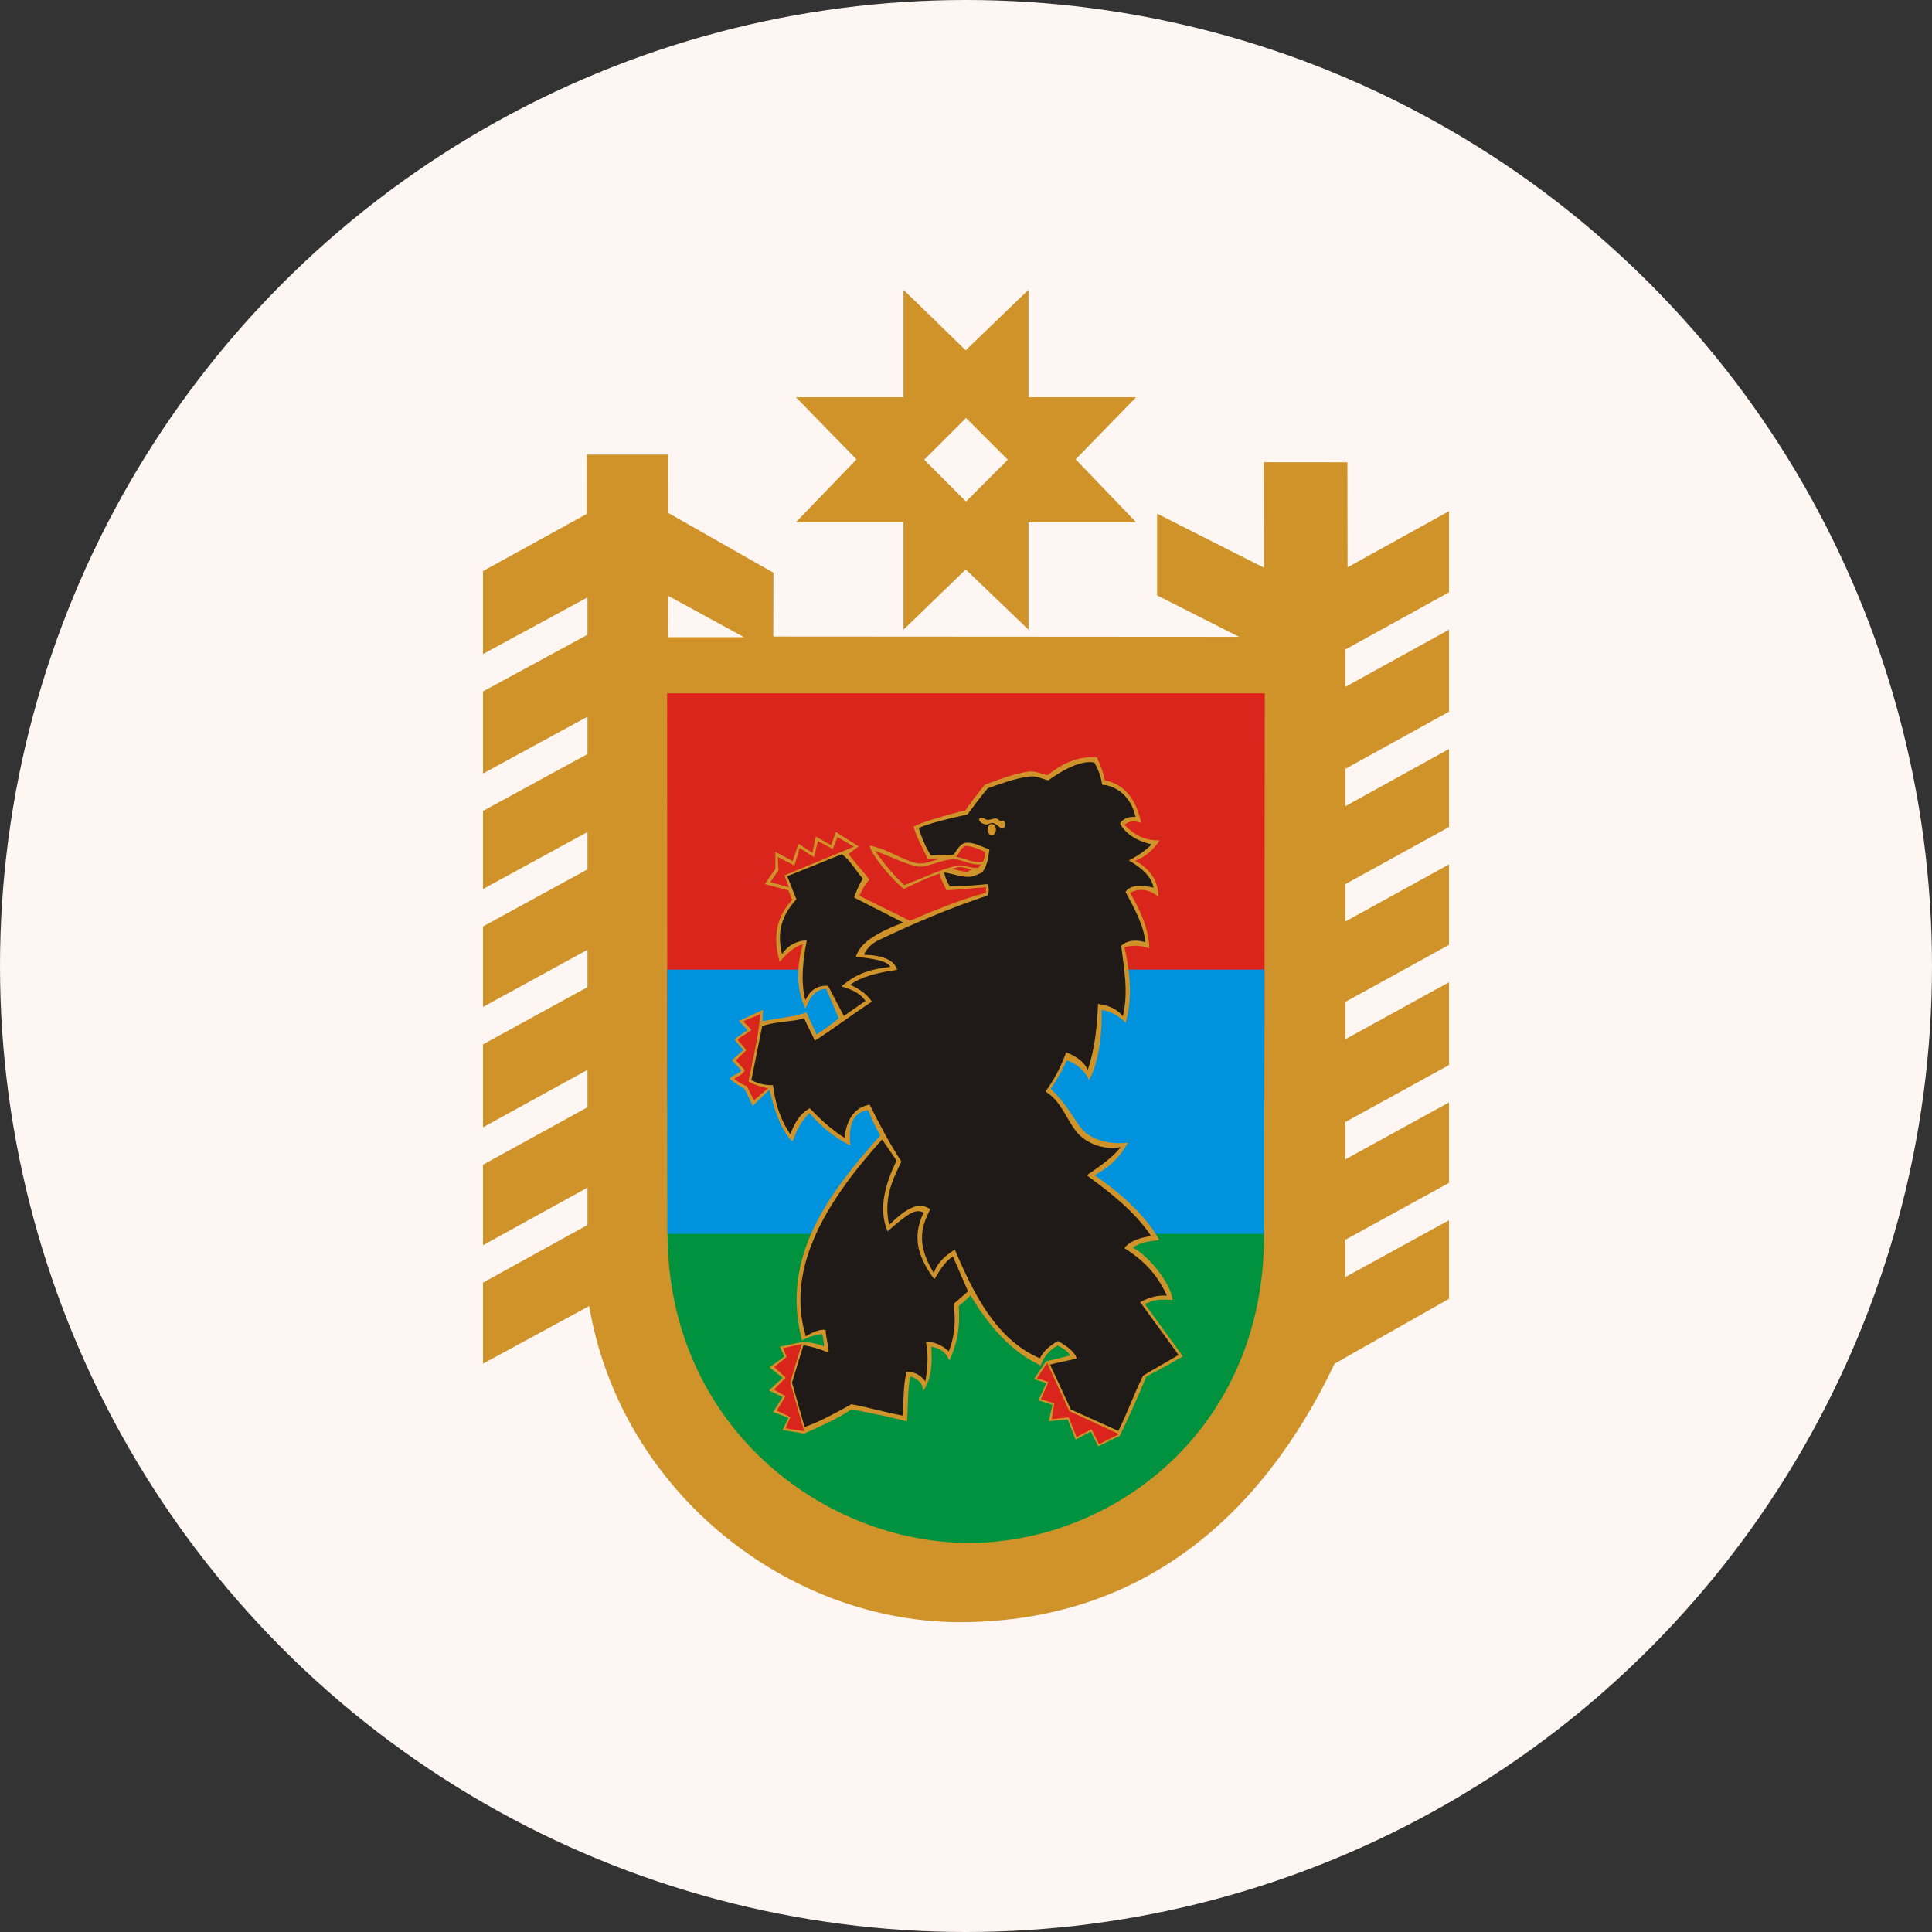 <?xml version="1.0" encoding="UTF-8"?> <svg xmlns="http://www.w3.org/2000/svg" width="80" height="80" viewBox="0 0 80 80" fill="none"><rect x="0" y="0" width="80" height="80" fill="#333333" stroke="none"/><circle cx="40" cy="40" r="40" fill="#FDF6F2"></circle><g clip-path="url(#clip0_899_2036)"><path fill-rule="evenodd" clip-rule="evenodd" d="M24.3 18.825L27.66 18.825L27.657 21.232L32.026 23.715L32.021 26.358L51.308 26.37L47.913 24.652V21.269L52.341 23.509L52.334 19.139L55.793 19.142L55.8 23.491L60 21.167V24.526L55.712 26.893V28.441L60 26.075V29.468L55.712 31.833V33.38L60 31.016V34.246L55.712 36.608V38.156L60 35.794V39.124L55.712 41.484V43.031L60 40.672V44.101L55.712 46.458V48.006L60 45.649V48.979L55.711 51.334V52.881L60 50.527V53.78L55.263 56.467C52.216 62.867 47.227 67.09 39.93 67.17C32.634 67.251 25.692 61.751 24.397 54.079L20 56.467V53.111L24.327 50.724V49.176L20 51.561V48.228L24.327 45.849V44.301L20 46.678V43.245L24.327 40.874V39.327L20 41.695V38.363L24.327 35.999V34.451L20 36.812V33.579L24.327 31.223V29.676L20 32.029V28.632L24.327 26.284V24.736L20 27.082V23.646L24.298 21.279L24.3 18.825ZM37.412 11.999L39.987 14.505L42.589 11.999V16.45H47.043L44.54 19.02L47.043 21.623H42.589V26.074L39.989 23.579L37.412 26.074V21.623H32.958L35.466 19.023L32.958 16.45H37.412V11.999ZM38.27 19.037L40 17.308L41.731 19.037L40 20.766L38.27 19.037ZM27.668 24.67L27.661 26.386H30.812L27.668 24.67Z" fill="#CF9329"></path><path fill-rule="evenodd" clip-rule="evenodd" d="M52.371 28.708L52.356 45.611H27.632L27.625 28.708H52.371Z" fill="#DA251D"></path><path fill-rule="evenodd" clip-rule="evenodd" d="M52.342 51.059L52.342 51.173C52.331 59.285 46.008 63.916 40.066 63.888C34.125 63.859 27.649 59.097 27.641 51.059L27.637 45.602L52.349 45.62L52.342 51.059Z" fill="#00923F"></path><path fill-rule="evenodd" clip-rule="evenodd" d="M52.357 40.15L52.342 51.092H27.641C27.641 51.079 27.64 51.066 27.64 51.054L27.633 40.15H52.357Z" fill="#0093DD"></path><path fill-rule="evenodd" clip-rule="evenodd" d="M37.832 34.224C37.933 34.657 38.242 35.178 38.43 35.587C38.772 35.576 38.606 35.565 38.949 35.554C38.483 35.674 38.354 35.777 37.988 35.75C37.28 35.59 36.798 35.162 36.006 35.016C36.092 35.451 37.035 36.509 37.426 36.813C38.152 36.447 38.721 36.231 38.902 36.175C39.003 36.545 39.104 36.642 39.193 36.863C39.589 36.85 40.198 36.781 40.826 36.735C40.826 36.812 40.826 36.89 40.826 36.967C39.776 37.244 38.725 37.683 37.675 38.127C36.973 37.768 36.286 37.45 35.584 37.091C35.66 36.926 35.817 36.597 36.002 36.432C35.714 36.034 35.427 35.759 35.14 35.361C35.278 35.256 35.416 35.151 35.554 35.047C35.239 34.848 34.924 34.649 34.609 34.45C34.545 34.633 34.481 34.815 34.417 34.998C34.205 34.879 33.992 34.759 33.78 34.64C33.734 34.865 33.687 35.091 33.641 35.316C33.448 35.19 33.256 35.064 33.063 34.938C32.984 35.177 32.904 35.416 32.825 35.654C32.586 35.528 32.347 35.402 32.108 35.276C32.108 35.508 32.108 35.74 32.108 35.972C31.962 36.185 31.816 36.397 31.67 36.609C31.995 36.695 32.32 36.781 32.646 36.867C32.699 37 32.752 37.133 32.805 37.265C32.194 37.91 31.963 38.737 32.287 39.831C32.575 39.48 32.885 39.204 33.243 39.095C32.902 40.336 33.066 41.127 33.35 41.779C33.506 41.345 33.742 40.963 34.209 40.944C34.383 41.35 34.557 41.756 34.731 42.162C34.449 42.41 34.129 42.621 33.811 42.833C33.67 42.527 33.529 42.22 33.388 41.914C33.081 42.078 32.178 42.162 31.572 42.287C31.581 42.129 31.589 41.972 31.597 41.814C31.274 41.955 30.923 42.132 30.6 42.273C30.708 42.414 30.843 42.519 30.951 42.659C30.768 42.767 30.586 42.92 30.403 43.028C30.528 43.193 30.652 43.314 30.776 43.48C30.619 43.621 30.461 43.761 30.304 43.902C30.412 44.043 30.582 44.184 30.69 44.325C30.591 44.491 30.314 44.5 30.215 44.666C30.405 44.843 30.639 44.966 30.823 45.086C30.944 45.29 31.036 45.55 31.174 45.791C31.398 45.568 31.636 45.344 31.86 45.12C32.165 46.368 32.481 46.965 32.824 47.266C32.996 46.742 33.233 46.365 33.515 46.088C33.956 46.601 34.496 47.063 35.212 47.438C35.117 46.602 35.334 46.035 35.946 45.97C36.099 46.316 36.234 46.669 36.453 47.015C34.197 49.532 32.332 52.12 33.206 55.503C33.486 55.357 33.766 55.27 34.046 55.242C34.086 55.38 34.111 55.548 34.121 55.745C33.834 55.636 33.548 55.58 33.262 55.559C32.939 55.627 32.615 55.696 32.292 55.764C32.354 55.901 32.416 56.038 32.478 56.174C32.273 56.324 32.068 56.473 31.863 56.622C32.043 56.765 32.223 56.908 32.404 57.051C32.217 57.225 32.03 57.399 31.844 57.573C32.03 57.666 32.217 57.76 32.404 57.853C32.273 58.058 32.142 58.263 32.012 58.468C32.223 58.549 32.435 58.63 32.646 58.711C32.565 58.878 32.485 59.046 32.404 59.214C32.702 59.264 33.001 59.313 33.299 59.363C33.953 59.063 34.606 58.798 35.259 58.356C35.991 58.503 36.756 58.644 37.554 58.857C37.596 58.558 37.579 57.331 37.704 56.995C37.994 57.089 38.201 57.258 38.226 57.592C38.581 57.096 38.606 56.446 38.562 55.764C38.895 55.82 39.168 55.973 39.309 56.342C39.62 55.688 39.771 54.956 39.697 54.086C39.864 53.948 40.039 53.796 40.186 53.638C40.95 54.914 41.86 55.969 43.093 56.543C43.214 56.21 43.418 55.918 43.804 55.717C44.072 55.855 44.241 55.992 44.31 56.13C43.958 56.214 43.661 56.289 43.309 56.373C43.164 56.587 42.962 56.885 42.817 57.1C42.985 57.176 43.154 57.203 43.322 57.279C43.214 57.524 43.105 57.743 42.997 57.987C43.19 58.048 43.384 58.109 43.577 58.17C43.527 58.396 43.477 58.622 43.428 58.849C43.676 58.821 43.962 58.806 44.211 58.778C44.333 59.06 44.417 59.329 44.538 59.611C44.748 59.5 44.958 59.39 45.168 59.279C45.257 59.478 45.382 59.689 45.471 59.888C45.78 59.75 46.052 59.599 46.362 59.462C46.749 58.673 47.118 57.848 47.472 56.993C47.975 56.735 48.478 56.457 48.981 56.165C48.456 55.442 47.931 54.719 47.406 53.995C47.798 53.83 47.891 53.785 48.553 53.829C48.502 53.177 47.56 51.976 46.902 51.663C47.299 51.399 47.553 51.422 48.004 51.342C47.472 50.383 46.449 49.424 45.317 48.663C46.163 48.21 46.419 47.773 46.71 47.32C46.08 47.376 45.6 47.282 45.199 47.066C44.531 46.705 44.535 46.097 43.511 45.084C43.786 44.692 43.99 44.3 44.174 43.908C44.576 44.045 44.904 44.307 45.092 44.72C45.468 44.078 45.645 42.899 45.616 41.821C45.958 41.865 46.312 42.042 46.61 42.351C46.897 41.374 46.8 40.264 46.561 39.221C46.881 39.132 47.268 39.138 47.588 39.27C47.586 38.824 47.459 38.093 46.793 36.968C47.146 36.791 47.528 36.78 47.97 37.133C47.959 36.482 47.638 35.985 47.008 35.643C47.472 35.463 47.776 35.155 48.019 34.798C47.533 34.815 47.047 34.666 46.561 34.152C46.793 33.953 47.025 34.003 47.257 34.069C47.044 33.117 46.58 32.471 45.748 32.313C45.688 31.993 45.566 31.673 45.417 31.353C44.638 31.303 43.98 31.618 43.378 32.098C43.113 32.048 42.849 31.908 42.582 31.949C41.96 32.044 41.387 32.267 40.776 32.496C40.483 32.882 40.168 33.246 39.98 33.556C39.3 33.709 38.115 34.062 37.832 34.224ZM39.592 35.482C39.915 35.528 40.435 35.791 40.707 35.674C40.764 35.54 40.806 35.4 40.793 35.283C40.605 35.172 40.106 34.998 39.977 35.031C39.797 35.077 39.718 35.345 39.592 35.482ZM39.419 35.979C39.52 35.953 39.66 35.897 39.765 35.9C39.896 35.903 40.069 35.97 40.229 35.992C40.172 36.028 40.104 36.099 40.037 36.098C39.834 36.095 39.618 36.019 39.419 35.979Z" fill="#CF9329"></path><path fill-rule="evenodd" clip-rule="evenodd" d="M36.526 47.183C36.725 47.473 36.924 47.763 37.123 48.053C36.648 49.058 36.362 50.048 36.75 50.986C37.654 50.199 37.936 50.042 38.242 50.216C37.721 51.31 38.082 52.146 38.69 52.975C38.997 52.444 39.221 52.163 39.461 52.03C39.669 52.511 39.876 52.992 40.083 53.472C39.884 53.646 39.685 53.82 39.486 53.994C39.596 54.754 39.509 55.396 39.287 55.958C39.005 55.693 38.69 55.56 38.342 55.56C38.459 56.19 38.4 56.703 38.317 57.2C38.06 56.86 37.803 56.811 37.546 56.803C37.388 57.358 37.43 58.012 37.372 58.617C36.667 58.485 35.962 58.278 35.257 58.145C34.536 58.547 33.906 58.887 33.317 59.09C33.143 58.477 32.969 57.863 32.795 57.25C32.952 56.736 33.11 56.223 33.267 55.709C33.549 55.742 33.898 55.842 34.312 56.007C34.312 55.709 34.188 55.361 34.188 55.063C33.897 55.038 33.607 55.187 33.367 55.336C32.54 52.58 34.101 49.873 36.526 47.183ZM32.595 36.284C33.363 35.981 34.088 35.677 34.856 35.374C35.188 35.597 35.435 36.047 35.724 36.383C35.556 36.669 35.448 36.924 35.368 37.165C36.047 37.511 36.724 37.857 37.403 38.203C35.986 38.729 35.572 39.186 35.44 39.624C36.312 39.695 36.786 39.833 36.862 40.036C36.204 40.122 35.545 40.225 34.842 40.846C35.329 40.979 35.661 41.178 35.838 41.443C35.539 41.652 35.24 41.86 34.942 42.069C34.724 41.652 34.506 41.235 34.288 40.818C33.772 40.798 33.523 41.056 33.349 41.415C33.21 40.882 33.164 40.196 33.406 38.942C33.117 38.934 32.656 39.082 32.382 39.51C32.21 38.783 32.239 38.039 32.979 37.236C32.837 36.919 32.737 36.601 32.595 36.284ZM38.043 34.282C38.511 34.086 39.143 33.929 40.062 33.724C40.313 33.383 40.612 32.982 40.901 32.641C41.427 32.458 42.024 32.224 42.646 32.151C42.901 32.121 43.157 32.252 43.406 32.316C44.221 31.721 44.898 31.484 45.315 31.576C45.469 31.85 45.589 32.146 45.635 32.492C46.175 32.526 46.826 32.929 47.021 33.834C46.821 33.8 46.489 33.871 46.381 34.107C46.587 34.492 47.012 34.807 47.682 34.964C47.462 35.203 47.072 35.468 46.744 35.627C47.263 35.94 47.66 36.258 47.767 36.754C47.199 36.626 46.789 36.649 46.604 36.933C46.973 37.608 47.366 38.338 47.426 39.013C47 38.894 46.666 38.944 46.424 39.162C46.55 40.136 46.733 41.109 46.492 42.083C46.25 41.763 45.886 41.626 45.468 41.571C45.425 42.481 45.349 43.391 45.041 44.3C44.908 43.992 44.609 43.751 44.145 43.575C43.926 44.182 43.642 44.722 43.291 45.196C43.926 45.592 44.136 46.29 44.551 46.836C44.878 47.266 45.594 47.646 46.406 47.502C46.077 47.923 45.525 48.311 44.997 48.666C45.969 49.376 46.987 50.165 47.66 51.173C47.236 51.261 46.83 51.342 46.555 51.68C47.235 52.112 47.87 52.654 48.317 53.65C47.949 53.624 47.581 53.713 47.212 53.919C47.74 54.635 48.273 55.388 48.801 56.105C48.313 56.403 47.82 56.664 47.332 56.963C46.963 57.709 46.678 58.505 46.309 59.251C45.682 58.972 44.972 58.644 44.345 58.366C44.056 57.769 43.767 57.106 43.479 56.509C43.847 56.399 44.215 56.356 44.584 56.247C44.499 55.983 44.202 55.75 43.807 55.53C43.455 55.728 43.192 55.961 43.061 56.247C41.303 55.493 40.361 53.691 39.536 51.74C39.02 52.068 38.758 52.396 38.67 52.725C37.89 51.434 38.188 50.742 38.521 50.069C38.184 49.85 37.77 49.777 36.818 50.725C36.582 49.647 36.944 48.868 37.326 48.099C36.811 47.313 36.404 46.527 36.012 45.741C35.45 45.839 35.073 46.249 34.966 47.114C34.415 46.761 33.957 46.338 33.533 45.89C33.236 46.039 32.959 46.338 32.726 46.965C32.296 46.338 32.095 45.65 32.009 44.935C31.679 44.947 31.383 44.863 31.113 44.726C31.263 43.98 31.412 43.234 31.561 42.488C32.139 42.279 32.885 42.319 33.294 42.159C33.423 42.458 33.612 42.796 33.742 43.094C34.533 42.583 35.274 42.021 36.101 41.473C35.945 41.224 35.615 40.948 35.205 40.781C35.609 40.461 36.344 40.265 37.147 40.16C37.03 39.74 36.532 39.556 35.773 39.533C35.882 39.274 36.116 39.058 36.37 38.936C37.836 38.234 39.377 37.583 40.88 37.086C40.965 36.926 40.965 36.767 40.88 36.608C40.342 36.668 39.827 36.694 39.327 36.698C39.212 36.519 39.128 36.304 39.09 36.125C39.428 36.175 39.791 36.316 40.133 36.31C40.322 36.306 40.492 36.19 40.671 36.13C40.89 35.825 40.925 35.5 40.97 35.175C40.661 35.066 40.327 34.865 40.001 34.897C39.748 34.922 39.617 35.229 39.482 35.389C39.183 35.408 38.842 35.4 38.543 35.42C38.334 35.082 38.161 34.688 38.043 34.282ZM40.626 33.854C40.578 33.856 40.523 33.913 40.544 33.957C40.6 34.074 40.698 34.116 40.815 34.139C40.9 34.156 41.032 34.06 41.118 34.078C41.271 34.109 41.415 34.318 41.518 34.31C41.614 34.303 41.641 34.107 41.582 34.006C41.554 33.959 41.485 34.014 41.433 33.996C41.369 33.975 41.322 33.898 41.241 33.892C41.127 33.884 41.032 33.948 40.896 33.948C40.808 33.948 40.714 33.85 40.626 33.854ZM41.066 34.118C41.161 34.118 41.238 34.222 41.238 34.351C41.238 34.48 41.161 34.584 41.066 34.584C40.971 34.584 40.894 34.48 40.894 34.351C40.894 34.222 40.971 34.118 41.066 34.118Z" fill="#1F1A17"></path><path fill-rule="evenodd" clip-rule="evenodd" d="M36.23 35.23C36.857 35.452 37.665 35.868 38.099 35.886C38.431 35.9 39.062 35.564 39.525 35.583C39.882 35.597 40.086 35.808 40.625 35.797C40.585 35.853 40.545 35.885 40.505 35.941C40.191 35.962 39.847 35.806 39.68 35.836C39.017 35.959 38.186 36.373 37.443 36.651C36.975 36.219 36.597 35.744 36.23 35.23Z" fill="#DA251D"></path><path fill-rule="evenodd" clip-rule="evenodd" d="M43.36 56.443L44.278 58.432L46.338 59.385L45.509 59.798L45.2 59.182L44.578 59.503L44.254 58.689L43.553 58.763L43.656 58.111L43.102 57.937L43.413 57.225L42.938 57.069L43.36 56.443ZM32.434 55.825L33.2 55.653L32.722 57.243L33.297 59.263L32.533 59.142L32.727 58.676L32.166 58.409L32.526 57.812L32.047 57.541L32.537 57.048L32.058 56.607L32.57 56.189L32.434 55.825ZM34.678 34.66L35.361 35.06L32.478 36.246L32.667 36.74L31.897 36.528L32.235 36.042L32.203 35.484L32.895 35.838L33.115 35.115L33.704 35.492L33.869 34.825L34.481 35.155L34.678 34.66ZM31.49 41.986C31.388 42.98 31.18 43.868 30.993 44.777C31.189 44.896 31.479 45.013 31.808 45.055C31.632 45.201 31.397 45.416 31.221 45.562C31.115 45.377 31.029 45.161 30.923 44.976C30.666 44.877 30.55 44.777 30.406 44.678C30.519 44.562 30.738 44.535 30.844 44.32C30.731 44.168 30.588 44.055 30.476 43.903C30.618 43.771 30.761 43.618 30.903 43.486C30.801 43.334 30.643 43.191 30.54 43.039C30.716 42.906 30.946 42.779 31.122 42.646C31.019 42.537 30.882 42.403 30.779 42.294C30.991 42.181 31.278 42.098 31.49 41.986Z" fill="#DA251D"></path></g><defs><clipPath id="clip0_899_2036"><rect width="40" height="55.172" fill="white" transform="translate(20 12)"></rect></clipPath></defs></svg> 